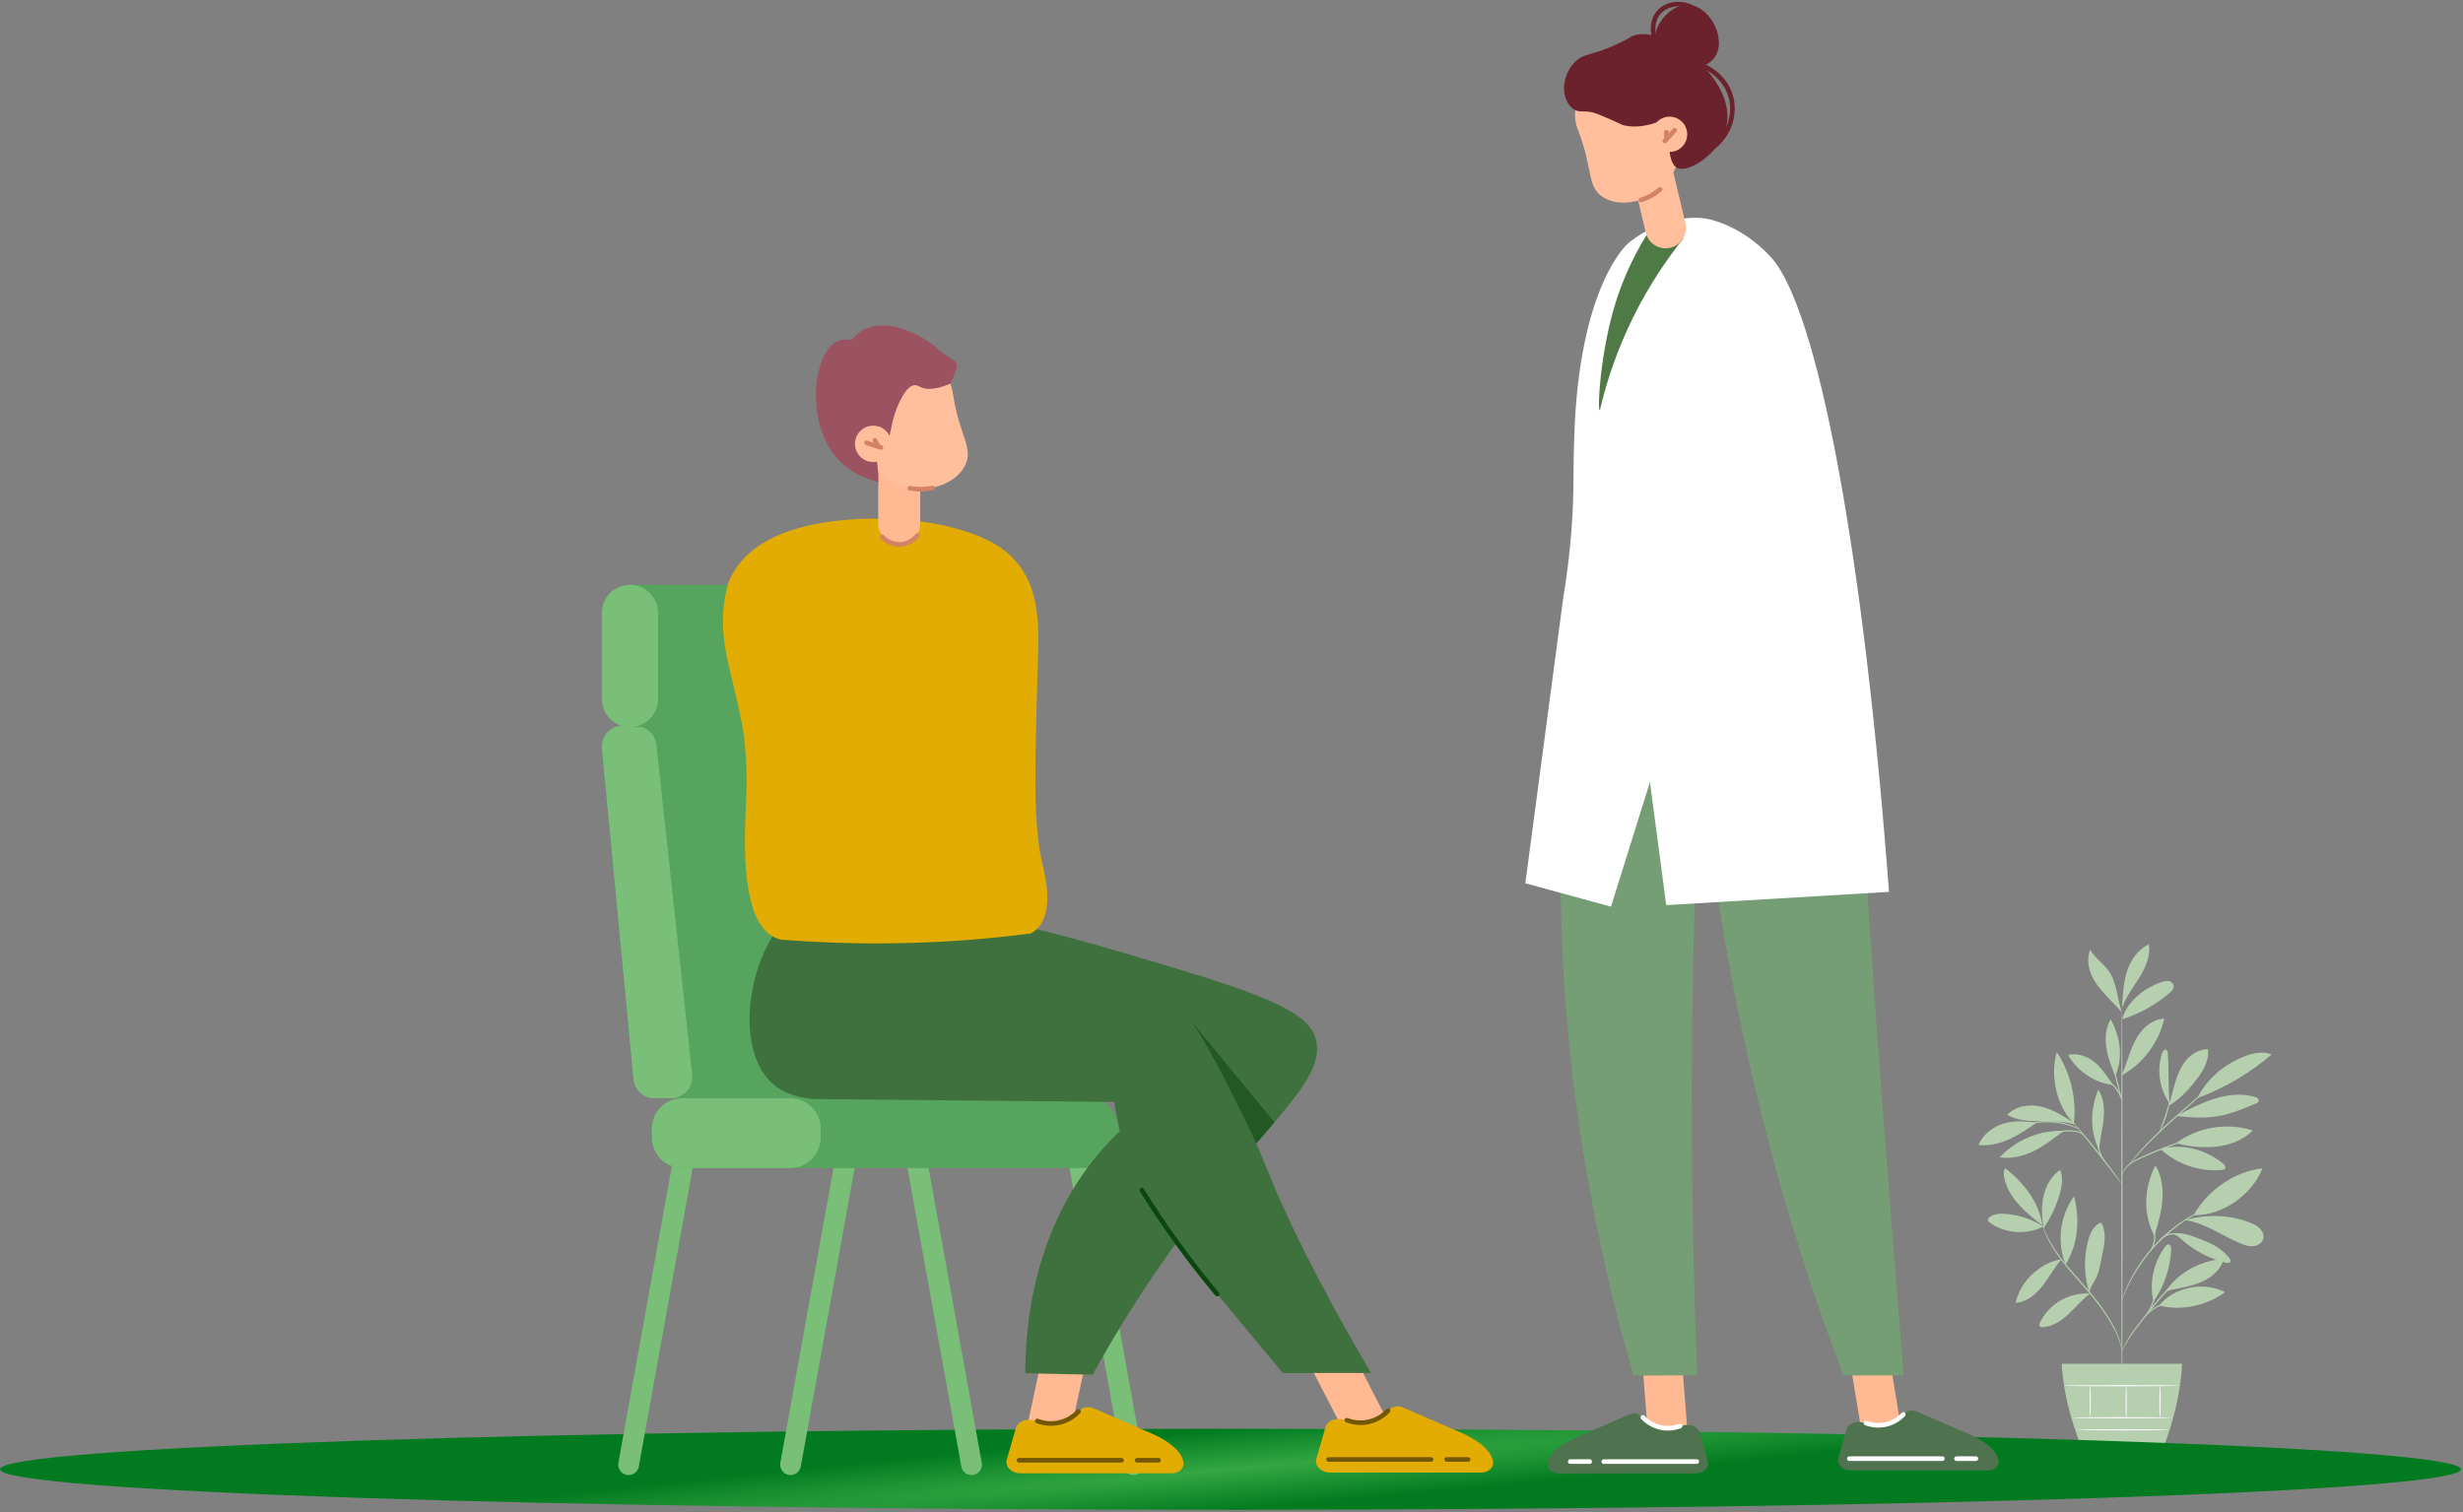 <?xml version="1.0" encoding="UTF-8"?> <svg xmlns="http://www.w3.org/2000/svg" width="798" height="490" viewBox="0 0 798 490" fill="none"><rect x="0" y="0" width="798" height="490" fill="#808080" stroke="none"/><path d="M662.056 397.45C658.497 395.215 654.418 393.812 650.238 393.382C648.309 393.184 646.198 393.241 644.649 394.41C644.32 394.66 644 395.026 644.073 395.432C644.127 395.73 644.378 395.947 644.619 396.131C649.428 399.797 656.701 400.261 662.056 397.45Z" fill="#B5CFAF"></path><path d="M661.753 397.115C659.078 395.027 656.387 392.926 654.12 390.399C651.854 387.873 650.012 384.875 649.335 381.55C649.129 380.542 649.066 379.39 649.714 378.589C655.797 383.341 660.576 389.486 661.753 397.115Z" fill="#B5CFAF"></path><path d="M661.994 397.404C661.535 394.076 661.37 390.655 662.134 387.383C662.899 384.112 664.679 380.981 667.472 379.114C668.524 381.572 668.072 384.402 667.332 386.971C666.186 390.94 664.392 394.719 662.038 398.114" fill="#B5CFAF"></path><path d="M667.958 408.09C664.337 408.53 661.184 410.438 658.48 412.887C655.778 415.335 653.856 418.634 653.059 422.192C656.611 421.972 659.623 419.468 661.808 416.66C663.992 413.852 665.507 410.771 667.907 408.144" fill="#B5CFAF"></path><path d="M669.252 409.8C666.336 402.617 667.393 393.962 671.952 387.69C674.013 395.027 673.257 403.315 669.252 409.8Z" fill="#B5CFAF"></path><path d="M677.133 419.183C673.847 418.978 670.507 419.761 667.654 421.404C664.801 423.045 662.446 425.541 660.972 428.486C660.772 428.886 660.595 429.395 660.863 429.753C661.096 430.065 661.546 430.095 661.935 430.069C665.12 429.862 667.943 427.946 670.271 425.764C672.6 423.581 674.63 421.062 677.203 419.174" fill="#B5CFAF"></path><path d="M676.881 418.673C675.186 413.25 675.081 407.34 676.581 401.859C677.173 399.695 678.168 397.417 680.168 396.401C680.339 396.314 680.538 396.238 680.718 396.305C680.887 396.37 680.986 396.544 681.065 396.707C681.777 398.194 681.983 399.882 681.911 401.529C681.838 403.177 681.495 404.799 681.154 406.412C680.524 409.396 680.188 412.604 678.551 415.177C678.162 415.788 677.821 416.448 677.511 417.102C677.202 417.757 677.199 417.987 676.915 418.508" fill="#B5CFAF"></path><path d="M697.741 421.781C696.194 415.901 697.836 408.776 701.54 403.956C701.812 403.602 702.174 403.221 702.621 403.263C703.302 403.326 703.479 404.234 703.448 404.919C703.18 410.926 701.177 416.846 697.741 421.781Z" fill="#B5CFAF"></path><path d="M699.62 423.066C706.763 424.925 714.956 423.118 720.896 418.739C717.375 416.955 713.226 416.446 709.379 417.326C705.532 418.205 702.016 419.929 699.62 423.066Z" fill="#B5CFAF"></path><path d="M701.208 419.152C705.206 412.63 712.876 408.375 720.517 407.987C719.636 411.095 717.082 413.51 714.202 414.97C711.32 416.428 708.103 417.064 704.933 417.68C703.699 417.918 702.007 418.183 701.208 419.152Z" fill="#B5CFAF"></path><path d="M698.138 400.158C699.223 396.447 700.31 392.704 700.607 388.849C700.904 384.995 700.355 380.973 698.355 377.664C694.619 384.893 694.24 393.341 698.026 400.545" fill="#B5CFAF"></path><path d="M710.717 393.801C715.087 385.86 724.001 379.516 733.021 378.628C729.541 387.291 720.052 393.987 710.717 393.801Z" fill="#B5CFAF"></path><path d="M707.969 395.356C714.485 396.349 720.038 400.511 726.127 403.035C727.43 403.574 728.834 404.004 730.232 403.821C731.63 403.637 733.009 402.7 733.322 401.326C733.582 400.185 733.063 398.973 732.243 398.135C731.425 397.299 730.342 396.776 729.262 396.327C722.63 393.566 715.517 393.496 708.53 395.171" fill="#B5CFAF"></path><path d="M704.197 399.928C705.673 400.35 706.177 401.113 707.345 402.109C711.309 405.485 716.062 407.926 721.115 409.182C721.641 409.313 722.331 409.365 722.591 408.89C722.819 408.475 722.53 407.972 722.236 407.602C720.119 404.952 717.099 403.142 713.922 401.958C710.744 400.774 707.991 399.349 704.198 399.654" fill="#B5CFAF"></path><path d="M699.942 372.324C705.241 377.269 712.704 379.809 719.92 379.121C720.249 379.09 720.606 379.038 720.829 378.795C721.332 378.247 720.728 377.403 720.142 376.947C714.269 372.367 707.155 370.469 699.942 372.324Z" fill="#B5CFAF"></path><path d="M704.987 370.477C711.991 365.226 721.596 363.64 729.916 366.364C726.777 369.458 722.421 371.122 718.036 371.579C713.652 372.035 709.264 371.549 704.987 370.477Z" fill="#B5CFAF"></path><path d="M702.983 357.793C702.406 351.93 702.779 347.302 702.373 341.413C702.341 340.942 702.239 340.375 701.799 340.206C701.185 339.969 700.675 340.724 700.474 341.348C698.729 346.777 699.682 353.004 702.974 357.663" fill="#B5CFAF"></path><path d="M702.561 358.441C706.534 355.983 709.515 352.774 712.272 349.002C714.191 346.378 715.808 343.233 715.372 340.012C712.678 339.958 710.119 341.444 708.368 343.491C706.615 345.538 705.574 348.096 704.795 350.676C704.017 353.256 703.473 355.905 702.561 358.441Z" fill="#B5CFAF"></path><path d="M712.102 355.79C720.822 352.566 728.959 347.768 736.002 341.697C733.146 340.548 729.879 341.235 727.024 342.387C720.503 345.02 715.175 349.463 711.978 355.726" fill="#B5CFAF"></path><path d="M705.244 361.649C709.655 362.132 714.136 362.445 718.514 361.714C722.817 360.995 726.882 359.289 730.903 357.597C731.237 357.457 731.6 357.289 731.746 356.958C731.905 356.599 731.735 356.161 731.444 355.898C731.154 355.635 730.766 355.508 730.388 355.402C726.017 354.18 721.3 354.752 717 356.203C712.698 357.652 709.172 359.375 705.244 361.649Z" fill="#B5CFAF"></path><path d="M680.05 372.524C677.04 366.448 677.235 359.358 679.836 353.095C681.666 355.885 681.89 359.437 681.556 362.756C681.221 366.075 680.211 369.491 680.146 372.826" fill="#B5CFAF"></path><path d="M668.026 366.459C660.512 366.315 652.994 369.519 647.89 375.037C651.641 375.625 655.504 374.658 658.916 372.992C662.327 371.326 665.359 368.989 668.364 366.668" fill="#B5CFAF"></path><path d="M659.941 363.755C656.265 363.457 652.727 363.002 649.192 364.085C645.658 365.17 642.44 367.628 641 371.032C644.438 371.42 647.926 370.556 651.078 369.129C654.229 367.701 657.096 365.723 659.941 363.755Z" fill="#B5CFAF"></path><path d="M671.912 363.88C668.604 361.712 665.208 359.505 661.358 358.607C657.506 357.709 653.044 358.372 650.358 361.275C653.475 363.104 657.257 363.321 660.872 363.318C664.487 363.315 668.918 363.275 672.325 364.48" fill="#B5CFAF"></path><path d="M671.931 364.055C666.277 358.502 664.134 348.527 666.408 340.938C670.853 347.69 672.843 356.022 671.931 364.055Z" fill="#B5CFAF"></path><path d="M687.48 348.322C688.547 345.843 689.297 343.24 690.253 340.718C691.21 338.195 692.399 335.71 694.206 333.707C696.015 331.703 698.515 330.212 701.209 330.078C699.522 337.717 694.447 344.545 687.618 348.362" fill="#B5CFAF"></path><path d="M684.666 351.6C682.9 349.171 680.861 345.873 678.468 344.06C676.076 342.247 672.959 341.15 670.039 341.847C673.01 347.157 678.622 350.9 684.666 351.6Z" fill="#B5CFAF"></path><path d="M685.228 348.525C684.072 345.585 682.907 342.614 682.438 339.492C681.971 336.368 682.255 333.031 683.853 330.306C686.956 336.173 687.955 342.47 685.386 348.591" fill="#B5CFAF"></path><path d="M687.508 330.306C689.266 324.49 694.593 320.207 700.341 318.242C701.066 317.993 701.836 317.788 702.591 317.905C703.349 318.021 704.091 318.539 704.25 319.288C704.459 320.278 703.642 321.164 702.874 321.821C698.396 325.652 693.133 328.557 687.508 330.306Z" fill="#B5CFAF"></path><path d="M687.572 325.549C687.795 321.799 688.03 317.995 689.249 314.442C690.47 310.888 692.82 307.555 696.241 306C696.822 309.788 695.152 313.555 693.136 316.815C691.12 320.075 688.691 323.151 687.481 326.787" fill="#B5CFAF"></path><path d="M687.48 328.13C686.026 323.892 685.877 318.507 683.339 314.815C681.564 312.234 678.723 310.475 677.194 307.741C676.179 310.294 676.489 313.237 677.551 315.772C678.613 318.306 680.369 320.488 682.246 322.493C684.125 324.5 685.733 326.009 687.48 328.13Z" fill="#B5CFAF"></path><path d="M687.508 452.96C687.395 452.961 687.298 424.683 687.29 389.809C687.282 354.924 687.367 326.653 687.48 326.653C687.593 326.653 687.691 354.923 687.699 389.809C687.706 424.683 687.62 452.96 687.508 452.96Z" fill="#B5CFAF"></path><path d="M712.219 368.257C712.228 368.283 711.848 368.424 711.156 368.655C710.392 368.912 709.41 369.245 708.229 369.642C705.762 370.483 702.374 371.699 698.695 373.208C695.053 374.77 691.619 376.039 689.663 377.734C688.685 378.57 688.125 379.475 687.848 380.135C687.568 380.799 687.517 381.205 687.48 381.198C687.466 381.195 687.47 381.093 687.492 380.901C687.525 380.71 687.573 380.425 687.701 380.077C687.939 379.379 688.485 378.412 689.472 377.517C690.455 376.619 691.823 375.815 693.392 375.082C694.959 374.351 696.697 373.587 698.541 372.829C702.231 371.318 705.646 370.14 708.142 369.368C709.388 368.979 710.406 368.693 711.111 368.504C711.816 368.319 712.211 368.23 712.219 368.257Z" fill="#B5CFAF"></path><path d="M720.318 348.362C720.328 348.373 720.225 348.482 720.02 348.68C719.779 348.906 719.48 349.188 719.113 349.533C718.27 350.298 717.123 351.341 715.725 352.61C712.799 355.215 708.833 358.747 704.45 362.649C700.049 366.566 696.246 370.31 693.61 373.127C692.291 374.535 691.251 375.701 690.542 376.515C690.211 376.894 689.939 377.203 689.722 377.451C689.533 377.662 689.428 377.77 689.417 377.761C689.405 377.752 689.488 377.628 689.659 377.4C689.831 377.172 690.08 376.833 690.421 376.413C691.094 375.565 692.103 374.368 693.399 372.931C695.986 370.055 699.769 366.268 704.178 362.343C708.594 358.434 712.613 354.924 715.533 352.393C716.968 351.163 718.143 350.154 719.007 349.413C719.395 349.092 719.711 348.83 719.965 348.618C720.188 348.44 720.308 348.352 720.318 348.362Z" fill="#B5CFAF"></path><path d="M699.7 366.632C699.585 366.58 700.505 364.458 701.42 361.773C702.345 359.089 702.781 356.822 702.898 356.842C703.004 356.853 702.744 359.185 701.808 361.903C701.348 363.261 700.84 364.455 700.44 365.302C700.037 366.149 699.75 366.654 699.7 366.632Z" fill="#B5CFAF"></path><path d="M687.533 383.747C687.51 383.765 687.271 383.483 686.855 382.96C686.395 382.37 685.813 381.623 685.119 380.732C683.66 378.846 681.641 376.241 679.38 373.391C677.117 370.543 675.039 367.986 673.533 366.136C672.822 365.257 672.227 364.52 671.758 363.939C671.342 363.416 671.123 363.119 671.144 363.1C671.165 363.081 671.426 363.345 671.877 363.836C672.331 364.326 672.972 365.048 673.753 365.95C675.317 367.753 677.434 370.283 679.699 373.137C681.963 375.99 683.947 378.625 685.348 380.558C686.049 381.524 686.607 382.312 686.983 382.864C687.359 383.417 687.557 383.73 687.533 383.747Z" fill="#B5CFAF"></path><path d="M682.116 376.791C682.048 376.862 680.604 375.149 679.846 372.542C679.287 370.706 679.262 369.025 679.331 368.258L679.512 368.272C679.431 368.6 679.371 368.773 679.34 368.767C679.308 368.762 679.306 368.579 679.332 368.242L679.513 368.258C679.579 369.02 679.694 370.64 680.237 372.426C680.969 374.949 682.224 376.721 682.116 376.791Z" fill="#B5CFAF"></path><path d="M675.121 367.992C675.068 368.049 674.602 367.462 673.536 367.071C672.477 366.662 670.883 366.572 669.135 366.722C667.385 366.85 665.823 367.161 664.704 367.437C663.585 367.714 662.902 367.932 662.881 367.875C662.862 367.827 663.513 367.513 664.627 367.159C665.739 366.809 667.323 366.445 669.105 366.314C670.873 366.161 672.549 366.297 673.644 366.804C674.753 367.294 675.157 367.981 675.121 367.992Z" fill="#B5CFAF"></path><path d="M673.463 365.859C673.432 365.923 672.539 365.489 671.035 364.975C669.534 364.458 667.393 363.916 664.977 363.728C662.559 363.547 660.362 363.759 658.799 364.041C657.234 364.323 656.286 364.615 656.265 364.547C656.256 364.521 656.485 364.424 656.91 364.273C657.331 364.115 657.957 363.936 658.743 363.758C660.31 363.399 662.548 363.135 665.008 363.319C667.468 363.511 669.638 364.109 671.133 364.702C671.882 364.997 672.475 365.27 672.867 365.489C673.264 365.705 673.476 365.834 673.463 365.859Z" fill="#B5CFAF"></path><path d="M685.744 350.705C686.613 354.129 687.405 356.883 687.515 356.855C687.624 356.828 687.008 354.029 686.139 350.605C685.27 347.18 684.478 344.427 684.369 344.454C684.26 344.482 684.875 347.281 685.744 350.705Z" fill="#B5CFAF"></path><path d="M687.592 356.842C687.471 356.881 686.961 355.041 685.63 353.16C684.334 351.238 682.681 350.275 682.742 350.179C682.764 350.136 683.22 350.303 683.857 350.754C684.495 351.198 685.285 351.952 685.965 352.926C687.345 354.883 687.691 356.834 687.592 356.842Z" fill="#B5CFAF"></path><path d="M687.508 437.887C687.464 437.893 687.381 437.208 687.063 436.007C686.748 434.806 686.154 433.102 685.173 431.111C683.219 427.119 679.665 422.057 675.147 416.986C672.909 414.428 670.738 412.017 668.893 409.707C667.047 407.4 665.53 405.202 664.422 403.258C663.311 401.316 662.588 399.649 662.166 398.473C661.957 397.883 661.805 397.423 661.722 397.104C661.633 396.789 661.593 396.62 661.606 396.617C661.643 396.605 661.849 397.264 662.315 398.417C662.78 399.569 663.538 401.205 664.673 403.113C665.804 405.025 667.335 407.19 669.188 409.471C671.039 411.757 673.213 414.157 675.455 416.719C679.985 421.802 683.531 426.928 685.434 430.987C686.39 433.012 686.947 434.747 687.217 435.969C687.348 436.583 687.436 437.059 687.468 437.388C687.508 437.714 687.522 437.884 687.508 437.887Z" fill="#B5CFAF"></path><path d="M709.837 412.665C709.851 412.695 709.423 412.912 708.667 413.322C707.916 413.744 706.851 414.394 705.632 415.329C704.412 416.264 703.046 417.49 701.644 418.965C700.245 420.443 698.805 422.16 697.333 424C694.392 427.689 691.641 430.955 689.993 433.561C689.157 434.854 688.549 435.944 688.151 436.709C687.749 437.471 687.537 437.901 687.507 437.886C687.493 437.881 687.531 437.768 687.615 437.554C687.703 437.345 687.821 437.028 688.009 436.638C688.364 435.848 688.938 434.729 689.749 433.406C691.348 430.738 694.077 427.428 697.014 423.743C698.487 421.899 699.946 420.179 701.373 418.704C702.8 417.231 704.202 416.011 705.458 415.097C706.714 414.181 707.814 413.562 708.592 413.181C708.98 412.986 709.297 412.867 709.505 412.777C709.719 412.691 709.832 412.653 709.837 412.665Z" fill="#B5CFAF"></path><path d="M710.275 420.847C710.281 420.907 709.33 421.022 707.802 421.206C706.279 421.404 704.157 421.658 701.935 422.361C699.721 423.082 697.881 424.181 696.683 425.118C695.472 426.054 694.902 426.827 694.845 426.783C694.825 426.768 694.944 426.557 695.212 426.213C695.475 425.866 695.91 425.404 696.5 424.894C697.679 423.878 699.537 422.712 701.81 421.972C704.087 421.252 706.235 421.043 707.774 420.919C709.315 420.807 710.271 420.794 710.275 420.847Z" fill="#B5CFAF"></path><path d="M695.565 425.884C695.437 425.812 696.552 424.108 697.416 421.819C698.227 419.507 698.417 417.481 698.563 417.503C698.616 417.51 698.614 418.017 698.522 418.83C698.424 419.641 698.229 420.77 697.801 421.957C697.369 423.142 696.802 424.134 696.366 424.824C695.925 425.515 695.612 425.913 695.565 425.884Z" fill="#B5CFAF"></path><path d="M717.068 390.699C717.074 390.712 716.938 390.784 716.673 390.909C716.367 391.049 715.982 391.222 715.511 391.437C715.001 391.656 714.383 391.932 713.688 392.3C712.989 392.66 712.174 393.031 711.324 393.542C710.892 393.787 710.442 394.043 709.974 394.308C709.506 394.578 709.043 394.897 708.551 395.206C707.557 395.809 706.56 396.553 705.496 397.31C703.414 398.891 701.226 400.76 699.118 402.918C697.032 405.099 695.237 407.35 693.73 409.486C693.009 410.575 692.3 411.596 691.73 412.611C691.438 413.113 691.135 413.587 690.882 414.065C690.631 414.542 690.391 415.001 690.162 415.44C689.68 416.305 689.338 417.132 689.001 417.844C688.658 418.552 688.402 419.179 688.201 419.695C688.003 420.174 687.842 420.564 687.713 420.875C687.598 421.143 687.53 421.282 687.517 421.277C687.502 421.273 687.543 421.124 687.635 420.846C687.746 420.527 687.883 420.127 688.053 419.636C688.231 419.109 688.466 418.471 688.791 417.751C689.108 417.029 689.435 416.188 689.903 415.309C690.126 414.864 690.36 414.397 690.605 413.913C690.852 413.429 691.15 412.948 691.437 412.439C691.997 411.409 692.701 410.374 693.42 409.271C694.92 407.109 696.72 404.831 698.824 402.635C700.948 400.458 703.161 398.582 705.27 397.008C706.348 396.251 707.36 395.514 708.369 394.918C708.868 394.614 709.339 394.298 709.814 394.036C710.289 393.776 710.747 393.525 711.184 393.286C712.047 392.79 712.876 392.433 713.588 392.092C714.297 391.743 714.927 391.486 715.448 391.289C715.932 391.103 716.327 390.951 716.642 390.83C716.918 390.732 717.065 390.685 717.068 390.699Z" fill="#B5CFAF"></path><path d="M699.397 402.541C699.361 402.534 699.557 401.848 700.368 401.093C701.16 400.338 702.603 399.641 704.284 399.591C705.96 399.547 707.412 400.015 708.404 400.396C709.401 400.788 709.982 401.106 709.962 401.154C709.938 401.21 709.317 400.986 708.309 400.669C707.304 400.362 705.884 399.956 704.297 400C702.714 400.048 701.349 400.657 700.556 401.312C699.748 401.963 699.462 402.579 699.397 402.541Z" fill="#B5CFAF"></path><path d="M696.756 405.265C696.643 405.202 697.641 403.741 697.868 401.648C698.128 399.558 697.495 397.907 697.618 397.872C697.663 397.853 697.885 398.237 698.077 398.925C698.271 399.61 698.399 400.608 698.273 401.695C698.145 402.782 697.79 403.724 697.445 404.346C697.099 404.971 696.795 405.293 696.756 405.265Z" fill="#B5CFAF"></path><path d="M667.979 441.938C668.588 452.745 671.843 463.735 676.853 474.846H698.634C703.411 463.845 706.442 452.871 706.981 441.938H667.979Z" fill="#B5CFAF"></path><path d="M687.435 459.629C696.281 459.629 703.452 459.537 703.452 459.424C703.452 459.311 696.281 459.219 687.435 459.219C678.589 459.219 671.418 459.311 671.418 459.424C671.418 459.537 678.589 459.629 687.435 459.629Z" fill="#FAFAFA"></path><path d="M687.949 463.543C696.242 463.543 702.964 463.451 702.964 463.338C702.964 463.225 696.242 463.133 687.949 463.133C679.656 463.133 672.933 463.225 672.933 463.338C672.933 463.451 679.656 463.543 687.949 463.543Z" fill="#FAFAFA"></path><path d="M677.203 459.067C677.317 459.067 677.409 456.821 677.409 454.05C677.409 451.28 677.317 449.034 677.203 449.034C677.089 449.034 676.997 451.28 676.997 454.05C676.997 456.821 677.089 459.067 677.203 459.067Z" fill="#FAFAFA"></path><path d="M688.874 459.424C688.987 459.424 689.079 457.098 689.079 454.229C689.079 451.36 688.987 449.034 688.874 449.034C688.761 449.034 688.669 451.36 688.669 454.229C688.669 457.098 688.761 459.424 688.874 459.424Z" fill="#FAFAFA"></path><path d="M699.83 459.544C699.943 459.544 700.035 457.171 700.035 454.244C700.035 451.318 699.943 448.945 699.83 448.945C699.716 448.945 699.625 451.318 699.625 454.244C699.625 457.171 699.716 459.544 699.83 459.544Z" fill="#FAFAFA"></path><path d="M687.503 449.238C697.879 449.238 706.29 449.146 706.29 449.033C706.29 448.919 697.879 448.828 687.503 448.828C677.128 448.828 668.717 448.919 668.717 449.033C668.717 449.146 677.128 449.238 687.503 449.238Z" fill="#FAFAFA"></path><path d="M398.665 489.25C178.489 489.25 6.10352e-05 483.374 6.10352e-05 476.125C6.10352e-05 468.876 178.489 463 398.665 463C618.842 463 797.33 468.876 797.33 476.125C797.33 483.374 618.842 489.25 398.665 489.25Z" fill="url(#paint0_radial_15498_73)"></path><path d="M256.144 477.999C255.946 477.999 255.746 477.982 255.543 477.945C253.714 477.615 252.498 475.865 252.829 474.036L273.039 361.967C273.369 360.139 275.114 358.925 276.948 359.253C278.777 359.583 279.993 361.333 279.663 363.163L259.453 475.23C259.159 476.857 257.741 477.999 256.144 477.999Z" fill="#79BF78"></path><path d="M367.252 477.999C365.654 477.999 364.237 476.857 363.943 475.23L343.733 363.162C343.402 361.333 344.619 359.583 346.448 359.252C348.284 358.925 350.027 360.138 350.357 361.967L370.568 474.035C370.898 475.865 369.682 477.615 367.853 477.945C367.65 477.981 367.45 477.999 367.252 477.999Z" fill="#79BF78"></path><path d="M203.665 477.999C203.467 477.999 203.265 477.982 203.063 477.945C201.234 477.615 200.018 475.865 200.348 474.036L220.559 361.967C220.889 360.139 222.635 358.925 224.469 359.253C226.297 359.583 227.513 361.333 227.183 363.163L206.973 475.23C206.68 476.857 205.262 477.999 203.665 477.999Z" fill="#79BF78"></path><path d="M314.773 477.999C313.175 477.999 311.758 476.857 311.464 475.23L291.254 363.162C290.923 361.333 292.139 359.583 293.968 359.252C295.805 358.925 297.548 360.138 297.878 361.967L318.088 474.035C318.419 475.865 317.203 477.615 315.373 477.945C315.171 477.981 314.971 477.999 314.773 477.999Z" fill="#79BF78"></path><path d="M303.143 355.856C272.795 355.879 242.447 355.901 212.099 355.924C208.56 355.927 205.6 353.238 205.263 349.715L195.032 242.623C194.646 238.59 197.822 235.102 201.873 235.109L291.553 235.259C295.051 235.266 297.985 237.903 298.363 241.38C302.228 277.005 306.094 312.63 309.959 348.255C310.399 352.312 307.223 355.853 303.143 355.856Z" fill="#56A45D"></path><path d="M224.273 348.255C220.408 312.63 216.542 277.005 212.677 241.381C212.3 237.902 209.366 235.265 205.867 235.26L200.491 235.25C197.128 235.931 194.692 239.062 195.032 242.623L205.263 349.715C205.572 352.94 208.079 355.458 211.215 355.861C213.296 355.86 215.377 355.859 217.457 355.857C221.537 355.853 224.714 352.312 224.273 348.255Z" fill="#79BF78"></path><path d="M284.219 235.622H205.917C199.888 235.622 195 230.735 195 224.706V200.433C195 194.404 199.888 189.517 205.917 189.517H284.219C290.248 189.517 295.135 194.404 295.135 200.433V224.706C295.134 230.735 290.248 235.622 284.219 235.622Z" fill="#56A45D"></path><path d="M204.106 235.622C199.077 235.622 195 231.546 195 226.517V198.623C195 193.594 199.077 189.518 204.106 189.518C209.135 189.518 213.212 193.594 213.212 198.623V226.517C213.212 231.546 209.135 235.622 204.106 235.622Z" fill="#79BF78"></path><path d="M352.493 378.505H221.071C215.628 378.505 211.215 374.092 211.215 368.649V365.717C211.215 360.273 215.628 355.861 221.071 355.861H352.493C357.936 355.861 362.349 360.273 362.349 365.717V368.649C362.349 374.092 357.937 378.505 352.493 378.505Z" fill="#56A45D"></path><path d="M256.033 378.505H221.071C215.628 378.505 211.215 374.092 211.215 368.649V365.717C211.215 360.273 215.628 355.861 221.071 355.861H256.033C261.476 355.861 265.889 360.273 265.889 365.717V368.649C265.889 374.092 261.476 378.505 256.033 378.505Z" fill="#79BF78"></path><path d="M352.47 437.99L338.64 435.021L332.993 461.322L346.824 464.291L352.47 437.99Z" fill="#FFBA93"></path><path d="M329.159 462.722L326.2 472.96C325.539 475.246 327.688 477.431 330.596 477.431H379.616C382.012 477.431 383.831 475.695 383.437 473.787C383.366 473.444 383.269 473.092 383.142 472.734C381.491 468.087 373.753 464.811 373.753 464.811C368.749 462.692 362.199 459.759 354.205 456.322C352.55 455.61 350.602 456.027 349.437 457.401C348.565 458.43 347.312 459.538 345.577 460.298C343.248 461.319 341.134 461.237 340.092 461.124L334.097 460.155C331.862 459.795 329.677 460.932 329.159 462.722Z" fill="#E2AC02"></path><path d="M363.391 473.951H330.152C329.738 473.951 329.404 473.617 329.404 473.204C329.404 472.791 329.738 472.456 330.152 472.456H363.391C363.805 472.456 364.139 472.791 364.139 473.204C364.139 473.617 363.805 473.951 363.391 473.951Z" fill="#725704"></path><path d="M375.373 473.951H368.416C368.002 473.951 367.668 473.617 367.668 473.204C367.668 472.791 368.002 472.456 368.416 472.456H375.373C375.787 472.456 376.121 472.791 376.121 473.204C376.121 473.617 375.787 473.951 375.373 473.951Z" fill="#725704"></path><path d="M340.501 462.044C338.57 462.044 336.952 461.609 335.817 461.175C335.431 461.027 335.238 460.596 335.385 460.209C335.533 459.823 335.968 459.632 336.351 459.778C337.738 460.309 339.938 460.841 342.553 460.362C345.784 459.77 347.911 457.932 348.892 456.889C349.176 456.586 349.649 456.575 349.95 456.857C350.251 457.139 350.264 457.613 349.982 457.913C348.875 459.09 346.474 461.164 342.822 461.833C342.01 461.982 341.233 462.044 340.501 462.044Z" fill="#725704"></path><path d="M359.098 370.298C334.009 397.081 332.168 431.661 332.195 445.003C339.462 445.164 346.73 445.325 353.996 445.486C355.615 442.548 358.007 438.288 361.019 433.233C398.958 369.562 431.915 353.111 426.037 335.863C423.084 327.196 406.318 321.293 372.26 311.207C358.707 307.193 348.868 304.307 337.939 301.604C337 301.372 326.202 298.654 311.512 295.833C298.744 293.382 292.306 292.174 289.629 293.111C272.848 298.979 263.35 337.714 278.259 351.081C280.782 353.343 284.883 355.667 291.69 356.145C319.661 356.23 347.631 356.315 375.602 356.401C370.159 359.997 364.491 364.54 359.098 370.298Z" fill="#3E713D"></path><path d="M386.006 330.994C384.666 329.314 382.519 327.179 379.35 325.821C378.752 325.565 378.167 325.357 377.604 325.19V352.348C379.234 353.847 380.384 355.752 381.488 357.671C385.694 364.98 390.815 371.579 395.951 378.247C396.668 379.178 397.38 380.113 398.089 381.052C403.692 374.326 408.705 368.641 412.911 363.691C403.943 352.792 394.974 341.893 386.006 330.994Z" fill="#215824"></path><path d="M437.556 437.079L424.982 443.561L437.309 467.471L449.882 460.989L437.556 437.079Z" fill="#FFBA93"></path><path d="M429.454 462.471L426.496 472.708C425.835 474.994 427.984 477.179 430.892 477.179H479.911C482.307 477.179 484.126 475.443 483.732 473.535C483.661 473.192 483.565 472.84 483.438 472.482C481.786 467.835 474.048 464.559 474.048 464.559C469.044 462.441 462.494 459.508 454.501 456.07C452.846 455.358 450.899 455.775 449.733 457.149C448.861 458.177 447.608 459.286 445.873 460.046C443.545 461.066 441.43 460.985 440.388 460.871L434.393 459.903C432.158 459.544 429.972 460.679 429.454 462.471Z" fill="#E2AC02"></path><path d="M463.687 473.699H430.447C430.033 473.699 429.698 473.365 429.698 472.952C429.698 472.539 430.033 472.204 430.447 472.204H463.687C464.101 472.204 464.435 472.539 464.435 472.952C464.435 473.365 464.101 473.699 463.687 473.699Z" fill="#725704"></path><path d="M475.669 473.699H468.712C468.298 473.699 467.964 473.365 467.964 472.952C467.964 472.539 468.298 472.204 468.712 472.204H475.669C476.082 472.204 476.417 472.539 476.417 472.952C476.417 473.365 476.082 473.699 475.669 473.699Z" fill="#725704"></path><path d="M440.797 461.793C438.867 461.793 437.248 461.358 436.113 460.924C435.727 460.776 435.534 460.345 435.682 459.958C435.829 459.572 436.26 459.38 436.647 459.527C438.033 460.057 440.234 460.588 442.848 460.111C446.083 459.518 448.208 457.681 449.188 456.638C449.47 456.336 449.943 456.322 450.245 456.605C450.546 456.887 450.561 457.361 450.277 457.661C449.172 458.838 446.773 460.912 443.117 461.581C442.305 461.73 441.528 461.793 440.797 461.793Z" fill="#725704"></path><path d="M261.636 293.113C264.313 292.177 270.752 293.384 283.52 295.835C296.61 298.349 306.609 300.781 309.297 301.445C309.591 301.518 309.781 301.565 309.947 301.606C347.941 311.044 363.454 310.514 377.273 321.457C385.074 327.635 390.524 337.132 400.333 356.688C404.657 365.309 406.82 369.62 410.742 379.428C416.074 392.759 425.622 413.192 444.192 444.924H415.584C414.976 444.186 414.392 443.48 413.865 442.843C381.996 404.308 370.818 392.839 364.382 371.982C362.482 365.824 361.529 360.577 361.019 357.089C328.578 356.775 296.138 356.461 263.698 356.148C256.891 355.671 252.79 353.346 250.266 351.084C235.344 337.704 244.91 298.964 261.636 293.113Z" fill="#3E713D"></path><path d="M394.34 420.096C394.126 420.096 393.914 420.005 393.765 419.828C386.907 411.643 380.438 403.007 374.536 394.161C372.754 391.49 370.989 388.749 369.292 386.015C369.075 385.664 369.183 385.203 369.533 384.986C369.884 384.767 370.345 384.875 370.563 385.227C372.251 387.947 374.006 390.675 375.78 393.332C381.652 402.134 388.089 410.725 394.912 418.868C395.177 419.184 395.136 419.656 394.819 419.921C394.679 420.038 394.509 420.096 394.34 420.096Z" fill="#0B4611"></path><path d="M253.033 304.506C252.507 304.381 251.655 304.136 250.706 303.641C239.992 298.051 241.118 273.29 241.74 259.607C241.831 257.608 242.113 252.494 241.664 245.574C241.413 241.712 241.106 238.53 240.637 235.921C237.174 216.651 231.48 206.143 235.708 189.875C236.202 187.977 236.916 186.642 238.037 184.828C248.364 168.121 277.388 167.731 288.554 168.149C290.268 168.213 291.492 168.284 292.186 168.336C295.287 168.563 315.966 170.139 326.56 179.308C327.031 179.715 327.763 180.383 328.634 181.328C337.626 191.079 336.547 204.731 336.198 216.882C335.235 250.367 334.754 267.11 337.791 280.216C338.66 283.963 341.642 295.52 335.948 301.038C335.193 301.77 334.455 302.231 333.995 302.489C330.524 302.939 327.005 303.349 323.44 303.714C298.426 306.267 274.839 306.213 253.033 304.506Z" fill="#E2AC02"></path><path d="M291.352 176.376C287.597 176.376 284.553 173.332 284.553 169.577V150.889C284.553 150.626 284.766 150.413 285.029 150.413H297.675C297.938 150.413 298.151 150.626 298.151 150.889V169.577C298.151 173.332 295.107 176.376 291.352 176.376Z" fill="#FFBA93"></path><path d="M291.342 177.158C287.903 177.158 285.669 174.918 285.232 174.439C284.953 174.134 284.975 173.661 285.279 173.383C285.585 173.104 286.057 173.124 286.336 173.43C286.572 173.688 288.733 175.951 291.971 175.631C294.609 175.376 296.196 173.596 296.62 173.056C296.875 172.733 297.345 172.674 297.67 172.93C297.995 173.185 298.052 173.655 297.796 173.98C297.28 174.638 295.344 176.809 292.114 177.12C291.851 177.145 291.594 177.158 291.342 177.158Z" fill="#D38266"></path><path d="M308.799 127.918C310.876 141.355 315.575 145.239 312.614 150.981C309.458 157.103 301.223 158.299 300.413 158.405C289.787 159.799 280.828 150.706 277.082 143.139C275.91 140.772 270.778 129.514 276.511 122.512C278.68 119.861 281.949 119.151 288.398 117.657C292.757 116.647 298.147 115.474 302.716 118.144C304.402 119.128 305.487 120.349 305.732 120.632C308.142 123.406 308.591 126.576 308.799 127.918Z" fill="#FFBF9D"></path><path d="M298.296 159.294C297.066 159.294 295.837 159.17 294.634 158.925C294.229 158.843 293.969 158.448 294.051 158.043C294.134 157.638 294.531 157.378 294.934 157.459C296.112 157.699 297.319 157.811 298.524 157.796C299.67 157.781 300.818 157.647 301.935 157.399C302.342 157.306 302.738 157.565 302.828 157.968C302.917 158.371 302.663 158.77 302.26 158.859C301.042 159.13 299.793 159.275 298.544 159.292C298.461 159.293 298.378 159.294 298.296 159.294Z" fill="#D38266"></path><path d="M306.515 115.17C308.264 116.273 309.792 116.914 310.038 118.314C310.091 118.616 310.084 118.952 309.618 120.312C309.266 121.34 308.73 122.725 307.918 124.325C302.596 126.606 299.712 126.197 298.05 125.346C297.591 125.111 297.2 124.829 296.56 124.815C293.66 124.754 291.378 130.29 290.695 131.949C288.377 137.57 288.743 141.691 287.597 141.833C287.115 141.893 286.374 141.248 285.218 138.276C284.816 138.382 284.511 138.444 284.278 138.484C283.667 138.588 283.577 138.611 283.511 138.633C282.465 138.99 283.968 146.329 284.403 152.113C284.541 153.949 284.556 155.418 284.554 156.202C280.918 155.321 275.756 153.413 271.627 148.965C260.585 137.069 263.383 113.948 271.53 110.485C273.067 109.832 274.651 109.932 275.917 110.202C277.412 108.316 278.915 107.345 279.895 106.83C288.005 102.568 298.956 109.185 301.962 111.464C303.692 112.778 304.1 113.648 306.515 115.17Z" fill="#9B5361"></path><path d="M282.905 149.723C286.158 149.723 288.795 147.086 288.795 143.833C288.795 140.58 286.158 137.943 282.905 137.943C279.652 137.943 277.015 140.58 277.015 143.833C277.015 147.086 279.652 149.723 282.905 149.723Z" fill="#FFBF9D"></path><path d="M285.401 145.746C285.326 145.746 285.249 145.734 285.172 145.709L280.519 144.211C280.127 144.085 279.911 143.664 280.037 143.271C280.164 142.878 280.583 142.66 280.978 142.788L285.631 144.286C286.024 144.412 286.24 144.833 286.114 145.226C286.012 145.543 285.718 145.746 285.401 145.746Z" fill="#D38266"></path><path d="M284.579 145.48C284.315 145.48 284.059 145.339 283.923 145.091L282.81 143.057C282.612 142.695 282.745 142.24 283.108 142.042C283.469 141.845 283.924 141.977 284.122 142.34L285.235 144.374C285.433 144.736 285.301 145.191 284.938 145.389C284.823 145.45 284.7 145.48 284.579 145.48Z" fill="#D38266"></path><path d="M602.942 462.696L615.599 460.608L611.631 436.54L598.973 438.627L602.942 462.696Z" fill="#FFBA93"></path><path d="M598.285 463.177L595.601 472.459C595.003 474.532 596.951 476.514 599.587 476.514H644.037C646.209 476.514 647.859 474.94 647.502 473.21C647.438 472.899 647.35 472.58 647.235 472.255C645.737 468.041 638.72 465.07 638.72 465.07C634.183 463.149 628.243 460.49 620.995 457.372C619.495 456.727 617.728 457.105 616.671 458.351C615.881 459.284 614.745 460.289 613.171 460.978C611.059 461.903 609.142 461.829 608.197 461.727L602.761 460.848C600.736 460.523 598.754 461.552 598.285 463.177Z" fill="#50734F"></path><path d="M629.326 473.429H599.184C598.771 473.429 598.437 473.094 598.437 472.681C598.437 472.268 598.771 471.934 599.184 471.934H629.326C629.739 471.934 630.073 472.268 630.073 472.681C630.073 473.094 629.739 473.429 629.326 473.429Z" fill="white"></path><path d="M640.19 473.429H633.882C633.468 473.429 633.134 473.094 633.134 472.681C633.134 472.268 633.468 471.934 633.882 471.934H640.19C640.604 471.934 640.939 472.268 640.939 472.681C640.939 473.094 640.604 473.429 640.19 473.429Z" fill="white"></path><path d="M608.568 462.632C606.807 462.632 605.332 462.235 604.297 461.839C603.912 461.691 603.718 461.258 603.867 460.872C604.015 460.486 604.449 460.294 604.833 460.441C606.081 460.92 608.064 461.399 610.418 460.967C613.33 460.434 615.246 458.779 616.128 457.839C616.411 457.538 616.884 457.524 617.185 457.806C617.486 458.089 617.502 458.563 617.218 458.863C616.21 459.936 614.021 461.828 610.686 462.438C609.945 462.575 609.236 462.632 608.568 462.632Z" fill="white"></path><path d="M533.942 464.742L546.728 463.723L544.789 439.407L532.002 440.427L533.942 464.742Z" fill="#FFBA93"></path><path d="M550.654 464.129L553.337 473.412C553.936 475.484 551.988 477.466 549.351 477.466H504.901C502.729 477.466 501.079 475.892 501.436 474.162C501.501 473.851 501.588 473.532 501.704 473.207C503.202 468.993 510.218 466.022 510.218 466.022C514.756 464.102 520.695 461.441 527.944 458.325C529.444 457.679 531.211 458.058 532.267 459.303C533.058 460.236 534.194 461.241 535.768 461.93C537.879 462.855 539.796 462.781 540.742 462.679L546.178 461.8C548.202 461.475 550.184 462.504 550.654 464.129Z" fill="#50734F"></path><path d="M549.754 474.381H519.612C519.198 474.381 518.865 474.046 518.865 473.633C518.865 473.22 519.198 472.886 519.612 472.886H549.754C550.167 472.886 550.502 473.22 550.502 473.633C550.502 474.046 550.167 474.381 549.754 474.381Z" fill="white"></path><path d="M515.056 474.381H508.747C508.333 474.381 507.999 474.046 507.999 473.633C507.999 473.22 508.333 472.886 508.747 472.886H515.056C515.47 472.886 515.803 473.22 515.803 473.633C515.803 474.046 515.47 474.381 515.056 474.381Z" fill="white"></path><path d="M540.368 463.584C539.7 463.584 538.993 463.527 538.252 463.391C534.916 462.78 532.728 460.889 531.722 459.817C531.438 459.515 531.453 459.042 531.754 458.759C532.057 458.478 532.53 458.493 532.811 458.793C533.693 459.732 535.607 461.386 538.522 461.921C540.874 462.35 542.857 461.873 544.107 461.395C544.494 461.247 544.926 461.441 545.072 461.827C545.22 462.213 545.027 462.645 544.642 462.792C543.605 463.187 542.129 463.584 540.368 463.584Z" fill="white"></path><path d="M515.266 181.611C513 193.412 511.058 205.674 509.524 218.388C498.871 306.693 511.764 385.058 529.251 445.758C536.132 445.733 543.013 445.707 549.893 445.681C547.935 397.002 547.493 345.928 549.053 292.679C549.534 276.225 550.194 260.012 551.015 244.044C553.514 272.024 557.885 303.664 565.315 337.925C574.326 379.481 585.819 415.588 597.279 445.705C603.781 445.705 610.283 445.705 616.786 445.705C611.215 376.99 607.349 326.078 605.117 290.17C604.533 280.774 603.328 260.611 599.382 233.87C596.199 212.306 592.459 194.757 589.708 183C564.895 182.536 540.08 182.074 515.266 181.611Z" fill="#769E75"></path><path d="M506.434 194.089C502.356 224.804 498.276 255.519 494.198 286.234C503.45 288.758 512.702 291.281 521.955 293.804C526.16 280.346 530.366 266.888 534.572 253.43C536.331 266.723 538.09 280.017 539.85 293.309C563.91 291.878 587.969 290.447 612.029 289.016C603.806 179.549 589.055 99.775 573.647 83.191C563.273 72.025 552.185 70.76 552.185 70.76C539.246 69.283 528.858 77.718 527.594 78.775C527.594 78.775 511.567 91.953 510.038 141.798C509.882 146.883 509.834 148.104 509.799 155.678C509.758 164.764 509.139 177.815 506.434 194.089Z" fill="white"></path><path d="M533.797 75.621C528.068 84.845 524.963 93.023 523.177 98.963C518.467 114.622 517.489 132.763 518.31 132.899C518.331 132.902 518.351 132.894 518.365 132.884C520.313 124.537 523.583 113.993 529.275 102.538C534.505 92.015 540.336 83.626 545.415 77.302C541.543 76.742 537.67 76.182 533.797 75.621Z" fill="#507A45"></path><path d="M541.171 80.285C544.717 79.443 546.91 75.885 546.068 72.338L541.77 54.238L528.927 57.288L533.225 75.388C534.066 78.934 537.624 81.127 541.171 80.285Z" fill="#FFBF9D"></path><path d="M511.441 42.604C516.171 54.927 514.086 60.465 519.348 63.875C524.96 67.51 532.475 64.547 533.209 64.246C542.834 60.296 545.996 48.316 545.503 40.133C545.349 37.574 544.244 25.614 536.036 22.479C532.93 21.293 529.834 22.271 523.68 24.122C519.521 25.373 514.415 26.984 511.852 31.436C510.907 33.079 510.582 34.631 510.511 34.987C509.818 38.487 510.969 41.374 511.441 42.604Z" fill="#FFBF9D"></path><path d="M531.657 65.574C531.338 65.574 531.043 65.368 530.943 65.048C530.82 64.654 531.04 64.234 531.434 64.112C532.498 63.78 533.528 63.34 534.496 62.802C535.517 62.237 536.477 61.56 537.355 60.79C537.666 60.518 538.138 60.547 538.41 60.858C538.684 61.168 538.653 61.641 538.342 61.914C537.385 62.754 536.335 63.494 535.221 64.111C534.165 64.698 533.039 65.179 531.88 65.54C531.805 65.562 531.732 65.574 531.657 65.574Z" fill="#D38266"></path><path d="M507.301 31.881C507.597 32.644 508.421 34.764 510.395 35.692C512.055 36.472 513.145 35.76 516.036 36.431C516.597 36.561 517.069 36.707 519.607 37.773C525.74 40.35 525.043 40.364 526.218 40.64C529.927 41.513 533.557 40.59 534.833 40.266C537.106 39.689 537.188 39.258 537.914 39.439C541.748 40.394 539.361 52.368 543.365 54.383C547.233 56.329 557.756 49.333 559.453 40.399C562.301 25.408 539.701 8.112 529.382 11.484C528.221 11.863 528.401 12.117 525.019 13.772C515.8 18.281 513.345 16.946 510.246 20.107C507.242 23.165 505.86 28.173 507.301 31.881Z" fill="#6B222D"></path><path d="M556.708 11.785C556.891 12.88 557.401 15.927 555.562 18.563C552.763 22.575 547.043 22.019 546.532 21.961C541.264 21.367 536.279 16.684 536.356 11.785C536.397 9.193 537.816 7.246 538.459 6.366C539.146 5.424 542.096 1.68 546.532 1.609C551.92 1.523 555.931 7.138 556.708 11.785Z" fill="#6B222D"></path><path d="M554.45 48.922C554.216 48.922 553.984 48.812 553.839 48.606C553.6 48.268 553.68 47.802 554.018 47.564C559.135 43.945 561.599 37.624 560.149 31.836C558.276 24.364 550.849 21.707 550.533 21.597C550.143 21.462 549.936 21.036 550.072 20.645C550.207 20.255 550.633 20.048 551.024 20.184C551.892 20.486 559.567 23.364 561.599 31.471C563.198 37.853 560.498 44.811 554.88 48.784C554.75 48.877 554.599 48.922 554.45 48.922Z" fill="#6B222D"></path><path d="M536.537 14.258C536.254 14.258 535.983 14.098 535.857 13.824C534.213 10.267 534.572 6.27 536.772 3.64C539.991 -0.206 546.392 -0.442 550.751 3.124C551.071 3.385 551.119 3.856 550.857 4.176C550.595 4.496 550.124 4.544 549.804 4.281C545.68 0.907 540.328 1.721 537.919 4.599C536.089 6.787 535.812 10.161 537.215 13.196C537.388 13.571 537.225 14.015 536.85 14.189C536.749 14.236 536.641 14.258 536.537 14.258Z" fill="#6B222D"></path><path d="M540.931 49.242C544.089 49.242 546.648 46.682 546.648 43.525C546.648 40.368 544.089 37.808 540.931 37.808C537.774 37.808 535.214 40.368 535.214 43.525C535.214 46.682 537.774 49.242 540.931 49.242Z" fill="#FFBF9D"></path><path d="M539.39 46.458C539.209 46.458 539.029 46.394 538.886 46.263C538.58 45.985 538.558 45.511 538.838 45.207L542.035 41.702C542.312 41.396 542.786 41.375 543.091 41.653C543.395 41.931 543.417 42.405 543.138 42.71L539.941 46.214C539.794 46.377 539.592 46.458 539.39 46.458Z" fill="#D38266"></path><path d="M539.956 45.838C539.549 45.838 539.217 45.513 539.208 45.105L539.164 42.856C539.156 42.443 539.484 42.101 539.898 42.093C539.903 42.093 539.908 42.093 539.912 42.093C540.319 42.093 540.652 42.418 540.66 42.826L540.704 45.075C540.713 45.488 540.384 45.83 539.971 45.838C539.965 45.838 539.96 45.838 539.956 45.838Z" fill="#D38266"></path><defs><radialGradient id="paint0_radial_15498_73" cx="0" cy="0" r="1" gradientUnits="userSpaceOnUse" gradientTransform="translate(397.525 476.247) rotate(84.988) scale(13.053 393.524)"><stop offset="0.001" stop-color="#35A743"></stop><stop offset="1" stop-color="#027B20"></stop></radialGradient></defs></svg> 